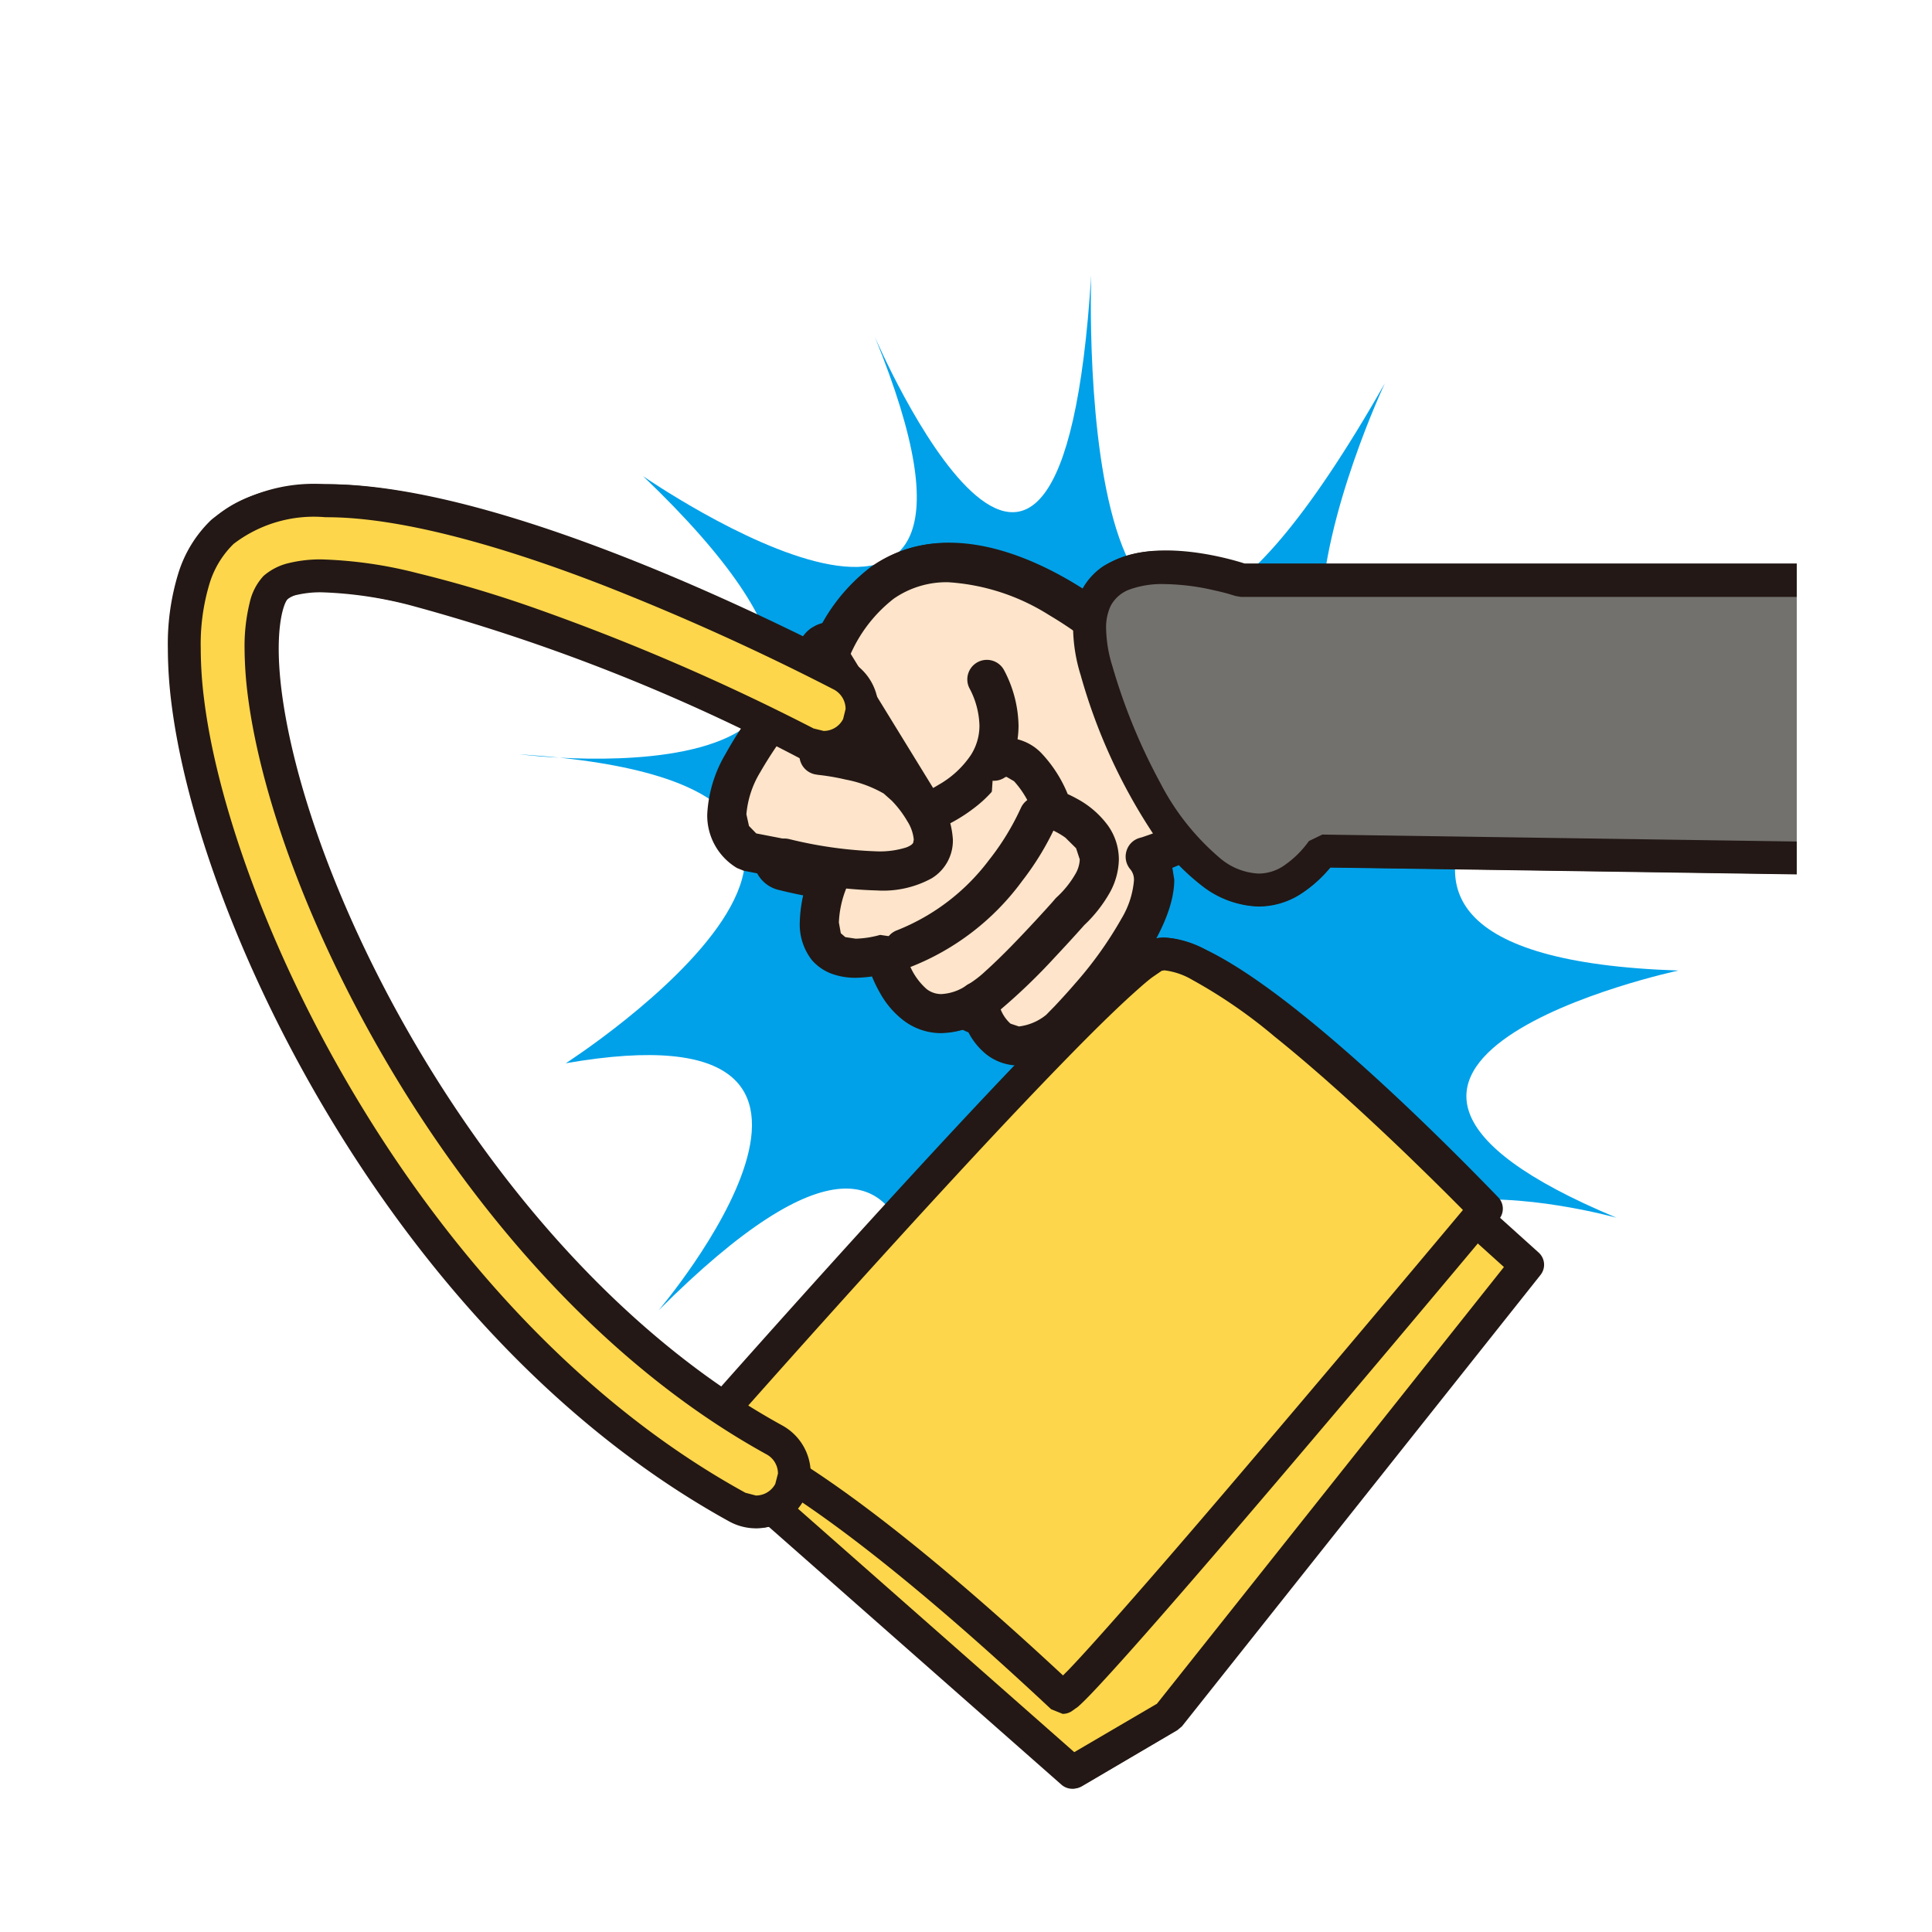 <svg id="レイヤー_1" data-name="レイヤー 1" xmlns="http://www.w3.org/2000/svg" xmlns:xlink="http://www.w3.org/1999/xlink" viewBox="0 0 100 100"><defs><style>.cls-1{fill:none;}.cls-2{clip-path:url(#clip-path);}.cls-3{clip-path:url(#clip-path-2);}.cls-4{fill:#00a1e9;}.cls-5{fill:#fed64b;}.cls-6{fill:#231815;}.cls-7{fill:#fde4ca;}.cls-8{fill:#72716d;}</style><clipPath id="clip-path"><rect class="cls-1" width="100" height="100"/></clipPath><clipPath id="clip-path-2"><polyline class="cls-1" points="-2.912 97.666 93 97.666 93 8.595 -2.912 8.595 -2.912 97.666"/></clipPath></defs><g class="cls-2"><g class="cls-3"><path class="cls-4" d="M56.48,14.241s-1.2,34.399,15.198,5.603c0,0-12.798,27.194,11.996,14.403,0,0-20.795,15.192,3.2,15.988,0,0-22.394,4.798-3.2,12.795,0,0-19.996-5.597-9.599,10.401,0,0-10.398-17.596-13.597,3.996,0,0-3.999-21.591-13.594-2.394,0,0,4.798-24.797-12.798-7.207,0,0,13.594-15.991-4.801-12.792,0,0,22.397-14.396-2.397-15.991,0,0,24.794,3.196,6.399-14.396,0,0,20.795,14.396,11.996-7.207,0,0,9.599,22.4,11.197-3.196"/><polyline class="cls-5" points="70.202 57.465 79.073 65.462 60.516 88.823 55.575 91.718 36.459 74.877"/><path class="cls-6" d="M69.569,56.9l-.218.566.28.637s7.245,6.524,8.28,7.453C76.972,66.738,60.138,87.928,59.948,88.171c-.23.134-3.455,2.021-4.275,2.503-.877-.777-18.653-16.436-18.653-16.436a.853.853,0,0,0-1.126,1.281L55.007,92.353a.865.865,0,0,0,.995.103l4.944-2.907.233-.196L79.736,65.992a.847.847,0,0,0-.096-1.16l-8.871-7.994a.85.85,0,0,0-1.2.062"/><path class="cls-5" d="M36.346,74.217s20.472-23.283,23.485-24.757C62.841,47.984,76.936,62.567,76.936,62.567s-21.439,25.677-21.878,25.264C40.246,73.95,36.346,74.217,36.346,74.217"/><path class="cls-6" d="M59.455,48.696c-3.075,1.505-21.641,22.561-23.749,24.959a.859.859,0,0,0-.124.899.898.898,0,0,0,.774.516c.165.006,4.167.305,18.118,13.376l.65.233c.463-.022,1.166-.072,22.465-25.571a.851.851,0,0,0-.04-1.135c-4.369-4.521-14.872-14.85-18.093-13.277"/><path class="cls-6" d="M60.203,50.226c1.3-.631,8.361,4.997,15.584,12.388C68.579,71.236,57.553,84.243,55.097,86.705,45.184,77.489,40.166,74.628,37.89,73.755c8.196-9.288,20.292-22.537,22.313-23.529"/><path class="cls-6" d="M60.203,50.226l.308.631-.109-.221.05.243.059-.022-.109-.221.05.243-.003-.009v.009h.003l-.003-.009v.009a1.804,1.804,0,0,1,.606.183,30.5,30.5,0,0,1,5.774,4.12c2.519,2.114,5.479,4.866,8.458,7.923l.501-.491-.541-.448c-3.598,4.31-8.156,9.71-12.117,14.347-1.981,2.323-3.815,4.446-5.305,6.141-1.486,1.698-2.637,2.973-3.224,3.557l.497.494.476-.51C45.626,76.945,40.567,74.035,38.139,73.102l-.249.653.522.463c4.098-4.639,9.166-10.273,13.46-14.863,2.145-2.294,4.101-4.328,5.634-5.842.768-.762,1.433-1.387,1.956-1.847a6.254,6.254,0,0,1,1.051-.808l-.311-.631-.308-.631a7.142,7.142,0,0,0-1.356,1.02c-1.94,1.707-5.42,5.326-9.334,9.555-3.915,4.232-8.249,9.051-11.844,13.121l-.668.759.945.361c2.124.808,7.105,3.619,16.98,12.804l.494.46.476-.476c.647-.641,1.791-1.915,3.29-3.619,4.487-5.112,12.036-14.048,17.447-20.522l.404-.482-.445-.46a117.099,117.099,0,0,0-9.627-8.893,39.83,39.83,0,0,0-3.65-2.68,10.253,10.253,0,0,0-1.387-.756,2.91,2.91,0,0,0-1.172-.311l-.553.118Z"/><path class="cls-7" d="M57.515,32.788S47.18,23.783,42.963,33.916c0,0-8.128,7.674-4.213,10.14l4.443.864s-2.814,5.87,2.683,4.425c0,0,1.085,4.789,4.804,2.466,0,0,.731,4.083,4.263,1.396,0,0,6.539-6.418,4.4-8.89,0,0,7.089-1.807,3.336-7.472-3.753-5.662-5.165-4.058-5.165-4.058"/><path class="cls-6" d="M47.468,28.274c-2.32.544-4.098,2.245-5.317,5.022-.864.83-5.476,5.404-5.476,8.84l.016.348a3.168,3.168,0,0,0,1.52,2.432l.348.127s1.974.389,3.252.644a6.777,6.777,0,0,0-.348,2.015,2.999,2.999,0,0,0,.613,1.952,3.243,3.243,0,0,0,3.116.802,4.69,4.69,0,0,0,2.366,2.758,3.51,3.51,0,0,0,2.531-.019,3.267,3.267,0,0,0,1.723,1.751c1.101.435,2.36.118,3.744-.93,1.07-1.042,5.224-5.311,5.224-8.485l-.103-.634a6.574,6.574,0,0,0,3.821-3.398,4.431,4.431,0,0,0,.292-1.592,6.649,6.649,0,0,0-1.265-3.622c-2.037-3.072-3.756-4.611-5.255-4.717l-.553.081c-1.415-1.113-5.992-4.366-10.248-3.374m-8.762,14.017-.009-.184c0-2.005,3.007-5.606,4.962-7.453l.243-.348c.952-2.292,2.304-3.653,4.021-4.064,3.986-.933,8.88,3.265,8.927,3.308a1.248,1.248,0,0,0,1.427-.096l-.18.134c.013,0,1.163-.068,3.741,3.821a3.729,3.729,0,0,1,.771,3.358c-.575,1.502-2.733,2.363-3.517,2.571a1.009,1.009,0,0,0-.513,1.636c.989,1.141-1.887,5.099-4.347,7.512a2.054,2.054,0,0,1-1.679.575c-.494-.19-.805-1.048-.877-1.434a1.017,1.017,0,0,0-1.533-.678,2.026,2.026,0,0,1-1.803.395c-.861-.355-1.365-1.763-1.474-2.23l-.466-.637L45.621,48.361c-1.2.317-1.813.208-1.987,0a1.038,1.038,0,0,1-.149-.631,6.306,6.306,0,0,1,.622-2.372l.096-.435-.106-.457a1.027,1.027,0,0,0-.709-.538s-3.638-.709-4.148-.811a1.126,1.126,0,0,1-.535-.824"/><path class="cls-6" d="M38.706,42.291l.7-.037-.009-.177-.7.031h.7a3.641,3.641,0,0,1,.432-1.443,22.271,22.271,0,0,1,4.316-5.5l.404-.588a7.806,7.806,0,0,1,1.573-2.518,4.056,4.056,0,0,1,1.962-1.129,4.429,4.429,0,0,1,1.057-.115,10.342,10.342,0,0,1,4.872,1.604,19.781,19.781,0,0,1,1.716,1.135l.488.379.131.112.037.025.006.006.028-.031-.028.031.028-.031-.028.031a1.541,1.541,0,0,0,1.026.364,2.202,2.202,0,0,0,1.278-.423l-.836-1.12-.18.131L55.988,34.288h2.155l-.04-.619V34.288h.04l-.04-.619v.342l-.053.274.053.003v-.277l-.053.274a2.124,2.124,0,0,1,.799.538,15.178,15.178,0,0,1,2.404,2.969,4.017,4.017,0,0,1,.808,2.121l-.106.6a3.144,3.144,0,0,1-1.39,1.427,6.874,6.874,0,0,1-1.648.718A1.722,1.722,0,0,0,57.707,43.806l-.075.51a1.711,1.711,0,0,0,.42,1.126l.025.159a3.124,3.124,0,0,1-.345,1.157,21.381,21.381,0,0,1-3.989,5.23l.488.501-.414-.559-.631.376-.376.099h-.019l-.012.065.025-.059-.013-.006-.012.065.025-.059-.013.04.019-.04H52.807l-.016.04.019-.04-.252-.355-.196-.554a1.709,1.709,0,0,0-.995-1.259l-.69-.143a1.727,1.727,0,0,0-.902.255,1.99,1.99,0,0,1-.983.376l-.187-.034a1.725,1.725,0,0,1-.672-.759,4.56,4.56,0,0,1-.389-.98,1.701,1.701,0,0,0-.79-1.082l-.358.603.37-.594a1.736,1.736,0,0,0-.895-.255l-.432.056a4.361,4.361,0,0,1-1.091.177l-.264-.028h-.009l-.109.243.208-.162-.099-.081-.109.243.208-.162-.159.137.19-.09-.031-.044-.159.134.19-.09-.003-.006-.022-.227a5.727,5.727,0,0,1,.557-2.071l.168-.737-.177-.759-.006-.019v.006a1.688,1.688,0,0,0-1.2-.908c-.006,0-3.632-.712-4.145-.818l-.137.69.41-.572-.202-.18-.044-.137-.7.065.7-.037-.7.037-.7.072a1.662,1.662,0,0,0,.289.787l.538.538.124.087.149.031c.513.103,4.145.815,4.145.815l.221.162.625-.317-.628.311.034.146-.031.137a6.843,6.843,0,0,0-.687,2.671l.053.535.258.547.585.361.668.093a5.953,5.953,0,0,0,1.452-.221l.072-.013.158.047h.013l.14.202a5.703,5.703,0,0,0,.522,1.328,2.963,2.963,0,0,0,1.365,1.384l.721.14a3.337,3.337,0,0,0,1.723-.588l.162-.044.128.028.18.23a3.921,3.921,0,0,0,.348.983l.361.538.609.438.507.087a2.287,2.287,0,0,0,.939-.221,4.446,4.446,0,0,0,.899-.532l.04-.028.037-.034A27.28,27.28,0,0,0,57.878,49.253a13.261,13.261,0,0,0,1.119-1.906,4.238,4.238,0,0,0,.479-1.747,1.619,1.619,0,0,0-.367-1.085l-.075-.199.013-.093.218-.205a8.434,8.434,0,0,0,2.027-.877,4.582,4.582,0,0,0,1.971-2.121,3.087,3.087,0,0,0,.196-1.107A5.374,5.374,0,0,0,62.421,37.021a14.922,14.922,0,0,0-2.917-3.479,2.385,2.385,0,0,0-1.402-.65h-.05l.043.69v-.69h-.043l.043.69v.006l.42.569.18-.14-.839-1.12-.438.137-.096-.009-.019-.006-.012.025.019-.019-.006-.006-.012.025.019-.019a17.814,17.814,0,0,0-2.587-1.813,11.549,11.549,0,0,0-5.581-1.803,6.041,6.041,0,0,0-1.374.156A5.437,5.437,0,0,0,45.127,31.079a9.123,9.123,0,0,0-1.872,2.96l-.075.106a28.131,28.131,0,0,0-3.305,3.768,14.458,14.458,0,0,0-1.309,2.139,4.957,4.957,0,0,0-.572,2.055v.022l.012.196v.037Z"/><path class="cls-7" d="M42.965,33.917l5.009,8.143s5.668-1.981,3.162-6.94"/><path class="cls-6" d="M42.434,33.057a1.007,1.007,0,0,0-.33,1.39l5.003,8.143a1.02,1.02,0,0,0,1.2.423,7.429,7.429,0,0,0,4.129-3.666,5.511,5.511,0,0,0-.401-4.683,1.011,1.011,0,0,0-1.912.454l.109.463a4.327,4.327,0,0,1,.529,1.94,2.674,2.674,0,0,1-.202,1.054,4.578,4.578,0,0,1-2.198,2.177c-.787-1.272-4.533-7.363-4.533-7.363a1.011,1.011,0,0,0-1.393-.333"/><path class="cls-6" d="M42.434,33.057l-.367-.597a1.707,1.707,0,0,0-.563,2.348L46.514,42.958a1.717,1.717,0,0,0,1.458.815l.56-.093.009-.006a9.068,9.068,0,0,0,1.875-.964,6.966,6.966,0,0,0,2.671-3.1,5.554,5.554,0,0,0,.404-2.08,7.08,7.08,0,0,0-.827-3.181,1.715,1.715,0,0,0-1.527-.936l-.777.19a1.703,1.703,0,0,0-.936,1.517l.19.787.619-.323-.625.314a3.698,3.698,0,0,1,.454,1.626,2.046,2.046,0,0,1-.149.793,3.885,3.885,0,0,1-1.881,1.813l.33.625.594-.37c-.389-.631-1.524-2.475-2.559-4.154-1.035-1.685-1.968-3.206-1.968-3.206a1.727,1.727,0,0,0-1.464-.824,1.689,1.689,0,0,0-.895.261l.367.597.367.597.162-.047.267.149s3.747,6.091,4.53,7.366l.342.553.581-.305a5.251,5.251,0,0,0,2.528-2.534,3.424,3.424,0,0,0,.249-1.315,5.001,5.001,0,0,0-.603-2.254l-.003-.009-.003-.006-.028-.134.171-.271.143-.04.274.174a5.651,5.651,0,0,1,.678,2.547,4.195,4.195,0,0,1-.302,1.558,5.533,5.533,0,0,1-2.145,2.456,7.91,7.91,0,0,1-1.57.812l.236.659-.23-.659-.106.016-.271-.149L42.702,34.084l-.05-.168.149-.261Z"/><path class="cls-7" d="M51.51,39.383s1.592-1.253,3.029,2.472c0,0,4.801,1.577.911,5.323,0,0-3.532,4.008-4.77,4.633"/><path class="cls-6" d="M50.887,38.59a.96.96,0,0,0-.174,1.325,1.055,1.055,0,0,0,1.378.295h.165c.317.115.833.697,1.34,2.006a.993.993,0,0,0,.625.597c.389.134,1.542.684,1.716,1.443.121.553-.298,1.331-1.188,2.189a32.308,32.308,0,0,1-4.527,4.462,1.013,1.013,0,0,0,.917,1.807c1.34-.681,4.459-4.179,5.068-4.869a4.867,4.867,0,0,0,1.779-3.37l-.078-.678a4.301,4.301,0,0,0-2.671-2.749c-.678-1.548-1.477-2.522-2.469-2.792a2.156,2.156,0,0,0-1.881.336"/><path class="cls-6" d="M50.887,38.59l-.429-.557a1.632,1.632,0,0,0-.634,1.294,1.801,1.801,0,0,0,.305.982,1.709,1.709,0,0,0,1.43.737,1.845,1.845,0,0,0,.877-.221L52.09,40.21l.016.703.165-.006-.016-.697-.239.656.059-.152-.078.143.019.009.059-.152-.078.143.022.016a4.032,4.032,0,0,1,.92,1.598,1.712,1.712,0,0,0,1.06,1.008l.221-.666-.23.659a3.943,3.943,0,0,1,.768.401,1.149,1.149,0,0,1,.491.538l.006.044-.208.55a5.231,5.231,0,0,1-.787.936l-.019.016-.019.022c-.728.827-1.667,1.844-2.509,2.69-.423.423-.818.805-1.147,1.091a4.449,4.449,0,0,1-.659.522,1.717,1.717,0,0,0-.942,1.53l.187.771a1.71,1.71,0,0,0,1.53.942l.774-.19A7.413,7.413,0,0,0,52.874,52.287a51.135,51.135,0,0,0,3.862-3.986l-.529-.457.488.504a5.518,5.518,0,0,0,1.99-3.874l-.09-.821V43.64a4.204,4.204,0,0,0-1.44-2.251,6.45,6.45,0,0,0-1.651-.992l-.267.65.641-.283A8.21,8.21,0,0,0,54.649,38.711a3.395,3.395,0,0,0-1.695-1.135L52.174,37.471a2.803,2.803,0,0,0-1.72.563l.432.557.432.544a1.442,1.442,0,0,1,.855-.261l.407.05a2.145,2.145,0,0,1,1.007.709,6.704,6.704,0,0,1,1.007,1.698l.112.255.261.109a4.975,4.975,0,0,1,1.284.765,2.777,2.777,0,0,1,.973,1.492l.681-.156-.684.149.062.529a4.196,4.196,0,0,1-1.564,2.864l-.019.022-.022.016c-.299.348-1.228,1.387-2.233,2.419-.507.516-1.032,1.032-1.502,1.439a6.388,6.388,0,0,1-1.126.855l-.14.034-.28-.168-.034-.143.171-.277a5.53,5.53,0,0,0,.961-.724A52.568,52.568,0,0,0,55.274,46.904l-.525-.46.485.504a5.907,5.907,0,0,0,1.014-1.225,2.448,2.448,0,0,0,.407-1.268l-.037-.355A2.453,2.453,0,0,0,55.557,42.719a4.995,4.995,0,0,0-1.11-.569h-.006l-.193-.19a7.281,7.281,0,0,0-.827-1.604,2.073,2.073,0,0,0-.927-.805l-.121-.047-.295.006-.174.006-.156.081-.19.053-.261-.118-.071-.205.093-.187Z"/><path class="cls-7" d="M53.83,42.21s-2.108,5.068-6.981,6.862"/><path class="cls-6" d="M52.898,41.815c-.019.053-2.012,4.698-6.396,6.315a1.011,1.011,0,1,0,.7,1.897c5.227-1.928,7.469-7.207,7.565-7.428a1.013,1.013,0,0,0-1.869-.784"/><path class="cls-6" d="M52.898,41.815l-.653-.249.47.18-.463-.196-.006.016.47.18-.463-.196a12.485,12.485,0,0,1-1.521,2.472,10.308,10.308,0,0,1-4.471,3.445,1.708,1.708,0,0,0-1.123,1.604l.109.597a1.707,1.707,0,0,0,1.605,1.123l.591-.106A13.754,13.754,0,0,0,53.464,46.103a15.534,15.534,0,0,0,1.95-3.234l.131-.653a1.719,1.719,0,0,0-1.048-1.58l-.665-.14a1.707,1.707,0,0,0-1.58,1.054l-.003.009-.003.006.653.249.647.274.286-.19.118.028.193.289-.022.115a14.445,14.445,0,0,1-1.766,2.917,12.329,12.329,0,0,1-5.395,4.12l-.109.022-.292-.205-.019-.112.205-.289a11.744,11.744,0,0,0,5.146-3.974,14.116,14.116,0,0,0,1.228-1.875l.311-.591.081-.174.022-.053.019-.047-.653-.255.647.274Z"/><path class="cls-7" d="M42.458,39.067a10.827,10.827,0,0,1,3.905,1.135c1.34.88,5.892,6.81-5.656,4.198"/><path class="cls-6" d="M41.451,38.967a1.007,1.007,0,0,0,.905,1.107,9.731,9.731,0,0,1,3.451.973c.656.439,1.757,2.015,1.536,2.544-.14.32-1.561.92-6.415-.177a1.011,1.011,0,0,0-.448,1.971c5.165,1.169,7.932.849,8.725-1.007.818-1.925-1.303-4.369-2.285-5.016a11.397,11.397,0,0,0-4.366-1.303,1.013,1.013,0,0,0-1.104.908"/><path class="cls-6" d="M41.451,38.967l-.7-.072-.009.177a1.702,1.702,0,0,0,1.545,1.695,14.752,14.752,0,0,1,1.53.274,5.647,5.647,0,0,1,1.604.591,3.833,3.833,0,0,1,.812.911l.339.588.081.214.016.062v.019h.28l-.252-.109-.028.109h.28l-.252-.109.647.274-.647-.283.41.177-.323-.305-.087.128.41.177-.323-.305.14.131-.109-.162-.031.031.14.131-.109-.162-.33.109a4.922,4.922,0,0,1-1.017.081,20.785,20.785,0,0,1-4.384-.606l-.376-.047a1.712,1.712,0,0,0-1.67,1.337l-.047.376a1.709,1.709,0,0,0,1.34,1.67,23.683,23.683,0,0,0,5.121.703,6.627,6.627,0,0,0,2.752-.485,3.121,3.121,0,0,0,1.642-1.626,3.075,3.075,0,0,0,.243-1.216,5.238,5.238,0,0,0-1.048-2.879A7.29,7.29,0,0,0,47.309,38.768a8.985,8.985,0,0,0-2.87-1.104,18.329,18.329,0,0,0-1.819-.305l-.165-.006a1.713,1.713,0,0,0-1.704,1.549l.7.065.696.071.308-.28h.031a13.84,13.84,0,0,1,1.645.274,7.81,7.81,0,0,1,2.407.905A6.022,6.022,0,0,1,47.89,41.367a3.871,3.871,0,0,1,.799,2.077l-.131.659a1.706,1.706,0,0,1-.933.911,5.364,5.364,0,0,1-2.173.358,22.991,22.991,0,0,1-4.813-.666l-.243-.308.006-.065.305-.249.068.009a21.713,21.713,0,0,0,4.692.647,5.593,5.593,0,0,0,1.601-.187l.513-.23.401-.457v-.006h.003l.084-.435A2.221,2.221,0,0,0,47.85,42.552,6.348,6.348,0,0,0,47.116,41.37a4.152,4.152,0,0,0-.927-.902,6.374,6.374,0,0,0-2.046-.79,13.961,13.961,0,0,0-1.716-.302l-.28-.305V39.038Z"/><path class="cls-5" d="M11.575,27.513c-1.713,1.604-2.313,4.558-1.788,8.787C11.196,47.575,21.208,68.625,38.238,77.99a1.989,1.989,0,1,0,1.915-3.486c-15.13-8.318-25.068-27.816-26.426-38.696-.426-3.442.152-5.0.557-5.388,2.531-2.363,16.268,2.239,27.505,8.022a1.986,1.986,0,1,0,1.816-3.532C37.563,31.801,17.396,22.081,11.575,27.513"/><path class="cls-6" d="M10.993,26.894c-1.489,1.39-2.239,3.626-2.239,6.663a24.227,24.227,0,0,0,.187,2.851C10.374,47.857,20.539,69.228,37.827,78.736a2.841,2.841,0,0,0,3.853-1.123A2.798,2.798,0,0,0,41.919,75.459a2.847,2.847,0,0,0-1.359-1.698C25.682,65.574,15.906,46.399,14.569,35.709c-.382-3.1.103-4.453.305-4.68,1.741-1.623,13.719,1.58,26.526,8.165a2.834,2.834,0,0,0,2.599-5.037c-7.91-4.07-26.952-12.91-33.006-7.263"/><path class="cls-6" d="M38.649,77.245c-16.772-9.225-26.632-29.946-28.018-41.05-.491-3.942.022-6.657,1.524-8.053,4.297-4.02,18.868,1.247,31.062,7.522a1.136,1.136,0,0,1-1.038,2.021C32.291,32.604,16.921,26.792,13.703,29.799c-.889.83-1.191,3.116-.821,6.119,1.38,11.054,11.483,30.876,26.862,39.327a1.198,1.198,0,0,1,.544.684,1.138,1.138,0,0,1-1.639,1.315"/><path class="cls-6" d="M38.649,77.245l.336-.616C30.745,72.099,24.157,64.705,19.471,57.062c-4.692-7.646-7.472-15.538-8.143-20.951a20.999,20.999,0,0,1-.177-2.596,10.167,10.167,0,0,1,.395-3.022,4.164,4.164,0,0,1,1.085-1.841,6.187,6.187,0,0,1,4.285-1.216c3.084-.006,7.31,1.017,11.881,2.64a119.697,119.697,0,0,1,14.101,6.209l.236.392-.047.196-.392.239-.196-.053A118.619,118.619,0,0,0,28.874,31.13c-4.67-1.679-9.055-2.845-12.142-2.854a7.652,7.652,0,0,0-1.978.221,3.532,3.532,0,0,0-1.53.793,3.602,3.602,0,0,0-.927,1.763,10.324,10.324,0,0,0-.271,2.522,20.205,20.205,0,0,0,.162,2.425c.712,5.684,3.616,13.454,8.283,20.929,4.664,7.472,11.1,14.63,18.933,18.942l.208.261.019.115-.056.221-.382.214-.208-.053-.336.616-.336.613a1.797,1.797,0,0,0,.88.23,1.848,1.848,0,0,0,1.841-1.841l-.075-.51a1.873,1.873,0,0,0-.877-1.098C32.536,70.491,26.231,63.514,21.66,56.185c-4.577-7.313-7.413-14.978-8.081-20.354a18.87,18.87,0,0,1-.149-2.257,9.03,9.03,0,0,1,.224-2.18,2.363,2.363,0,0,1,.529-1.085,2.086,2.086,0,0,1,.93-.454,6.422,6.422,0,0,1,1.62-.18c2.743-.009,7.083,1.116,11.673,2.773a116.153,116.153,0,0,1,13.454,5.861,1.869,1.869,0,0,0,.836.199,1.831,1.831,0,0,0,1.636-.992l.202-.84a1.833,1.833,0,0,0-.995-1.632,119.211,119.211,0,0,0-14.275-6.284c-4.658-1.651-8.97-2.721-12.347-2.727a7.499,7.499,0,0,0-5.239,1.598,5.499,5.499,0,0,0-1.465,2.438,11.383,11.383,0,0,0-.46,3.445,22.327,22.327,0,0,0,.187,2.77c.715,5.69,3.557,13.7,8.336,21.507,4.782,7.792,11.508,15.373,20.037,20.065Z"/><path class="cls-8" d="M134.34,30.015H64.298s-9.81-3.262-7.475,4.673c2.335,7.938,7.475,14.944,11.672,9.341l63.975.936"/><path class="cls-6" d="M56.691,29.675c-1.154,1.113-1.387,2.886-.687,5.255,1.486,5.056,4.602,11.209,8.489,11.909,1.123.205,2.758-.034,4.375-1.949.749.009,63.593.927,63.593.927a.852.852,0,1,0,.022-1.704l-63.972-.936-.693.342c-.973,1.29-1.959,1.828-3.019,1.636-2.491-.444-5.432-4.85-7.155-10.706-.504-1.713-.423-2.901.236-3.541,1.331-1.287,4.975-.466,6.147-.078l.27.047H134.341a.855.855,0,1,0,0-1.71H64.421c-.877-.283-5.51-1.626-7.73.51"/><polyline class="cls-5" points="70.135 57.492 79.003 65.486 60.449 88.841 55.505 91.739 36.389 74.899"/><path class="cls-6" d="M69.566,58.118l8.277,7.463L59.883,88.185l-4.279,2.506L36.955,74.258a.845.845,0,0,0-1.2.075.854.854,0,0,0,.075,1.203L54.942,92.377a.854.854,0,0,0,.992.093L60.878,89.572l.239-.199L79.671,66.012a.853.853,0,0,0-.1-1.16L70.707,56.861a.849.849,0,1,0-1.141,1.256"/><path class="cls-5" d="M36.279,74.238s20.469-23.28,23.485-24.757C62.774,48.008,76.869,62.581,76.869,62.581S55.43,88.265,54.992,87.854c-14.813-13.883-18.712-13.616-18.712-13.616"/><path class="cls-6" d="M36.279,74.238l.637.566c.003-.006.32-.367.883-1.004,1.978-2.233,6.965-7.848,11.784-13.059,2.407-2.606,4.773-5.103,6.691-7.03.961-.964,1.81-1.778,2.487-2.382.339-.305.634-.56.877-.743l.494-.339.137-.022a3.68,3.68,0,0,1,1.43.485,26.22,26.22,0,0,1,4.272,2.942c2.397,1.922,4.978,4.313,6.949,6.212.986.955,1.822,1.778,2.407,2.369.591.591.93.939.93.939l.609-.591-.653-.544s-.33.401-.908,1.088c-2.024,2.416-7.096,8.457-11.741,13.899-2.32,2.721-4.54,5.286-6.212,7.164-.836.942-1.536,1.713-2.037,2.236l-.585.585-.121.102.199.277-.156-.298-.044.022.199.277-.156-.298.348.671V86.999l-.348.09.348.671v.075l.572-.603-.572-.233v.837l.572-.603c-7.161-6.71-11.8-10.149-14.729-11.924-2.932-1.775-4.16-1.912-4.552-1.915h-.096l.081.846.637.566-.637-.566.078.846-.062-.671v.678l.062-.006-.062-.671v.563l-.006.115h.006v-.115l-.006.115c.037-.006,1.141.096,3.943,1.831s7.301,5.105,14.179,11.545l.594.239a.835.835,0,0,0,.466-.134l.327-.233c.37-.323.93-.92,1.701-1.766,5.339-5.855,20.018-23.435,20.024-23.442a.852.852,0,0,0-.04-1.138c-.009-.003-3.209-3.321-6.906-6.645a66.714,66.714,0,0,0-5.6-4.599,19.56,19.56,0,0,0-2.509-1.564,5.012,5.012,0,0,0-2.195-.659,1.98,1.98,0,0,0-.883.196,5.194,5.194,0,0,0-.917.616,72.34,72.34,0,0,0-5.628,5.454C45.763,62.165,35.645,73.673,35.639,73.673a.868.868,0,0,0-.118.955.845.845,0,0,0,.836.457Z"/><path class="cls-7" d="M57.448,32.803S47.116,23.798,42.9,33.937c0,0-8.131,7.674-4.213,10.14l4.44.864S40.313,50.812,45.81,49.366c0,0,1.088,4.782,4.804,2.466,0,0,.728,4.076,4.26,1.396,0,0,6.542-6.418,4.403-8.89,0,0,7.086-1.806,3.336-7.472-3.753-5.662-5.165-4.064-5.165-4.064"/><path class="cls-6" d="M57.448,32.803l.662-.759a19.025,19.025,0,0,0-2.786-1.953,12.871,12.871,0,0,0-6.259-1.978,6.706,6.706,0,0,0-3.974,1.219,9.426,9.426,0,0,0-3.128,4.219l.936.386-.696-.734a33.167,33.167,0,0,0-2.736,2.997,19.273,19.273,0,0,0-1.912,2.82,6.813,6.813,0,0,0-.948,3.122,3.162,3.162,0,0,0,1.539,2.786l.345.14,4.443.868.193-.995-.914-.435a10.617,10.617,0,0,0-.407,1.026,7.223,7.223,0,0,0-.41,2.211,3.006,3.006,0,0,0,.628,1.953,2.536,2.536,0,0,0,.983.69,3.561,3.561,0,0,0,1.284.224,6.999,6.999,0,0,0,1.782-.267L45.81,49.366l-.989.227a7.185,7.185,0,0,0,.746,1.834A4.574,4.574,0,0,0,46.718,52.78a3.213,3.213,0,0,0,2.009.696,4.624,4.624,0,0,0,2.422-.787l-.535-.858-.998.18a5.242,5.242,0,0,0,.529,1.461,3.589,3.589,0,0,0,.917,1.11,2.72,2.72,0,0,0,1.676.569,4.637,4.637,0,0,0,2.749-1.119l.1-.078a33.077,33.077,0,0,0,2.503-2.836A18.646,18.646,0,0,0,59.846,48.48a6.428,6.428,0,0,0,.874-2.895,2.887,2.887,0,0,0-.681-1.912l-.762.665.249.973a9.133,9.133,0,0,0,2.5-1.088,6.452,6.452,0,0,0,1.807-1.62,4.46,4.46,0,0,0,.889-2.671,6.613,6.613,0,0,0-1.262-3.619,16.526,16.526,0,0,0-3.112-3.713,3.713,3.713,0,0,0-2.301-1.02,1.934,1.934,0,0,0-.933.23l-.426.326.762.665.662-.759-.662.759.759.671-.379-.336.243.457L58.207,33.474l-.379-.336.243.457-.081-.149.043.162.037-.012-.081-.149.043.162-.006-.025.003.031.003-.006-.006-.025.003.031.015-.006c.05,0,.376.028,1.017.554a14.851,14.851,0,0,1,2.708,3.268,4.635,4.635,0,0,1,.927,2.503,2.432,2.432,0,0,1-.497,1.474,5.272,5.272,0,0,1-1.956,1.486,7.874,7.874,0,0,1-.886.358l-.255.087-.065.016-.012.006.031.106-.031-.106.031.106-.031-.106a.987.987,0,0,0-.715.675,1.01,1.01,0,0,0,.199.964.835.835,0,0,1,.183.588,4.575,4.575,0,0,1-.637,1.947,19.792,19.792,0,0,1-2.419,3.386c-.41.476-.78.874-1.048,1.16l-.314.32-.081.084-.025.022.706.724-.606-.805a2.747,2.747,0,0,1-1.53.703l-.435-.146a1.926,1.926,0,0,1-.529-.793l-.134-.398-.025-.112-.006-.025-.156.031.159-.031h-.003l-.156.031.159-.031a1.02,1.02,0,0,0-.588-.746,1.033,1.033,0,0,0-.948.062,2.535,2.535,0,0,1-1.349.482,1.232,1.232,0,0,1-.771-.264,3.377,3.377,0,0,1-.88-1.247l-.218-.585-.047-.168-.009-.034-.003-.012-.373.087.376-.081-.003-.006-.373.087.376-.081-.466-.644-.78-.115a5.097,5.097,0,0,1-1.265.196l-.538-.081-.233-.202-.1-.557a5.308,5.308,0,0,1,.308-1.57l.221-.588.072-.158.019-.04.003-.006a1.015,1.015,0,0,0-.721-1.436l-4.44-.861-.193.995.538-.858-.46-.473-.134-.603a4.997,4.997,0,0,1,.706-2.161,20.984,20.984,0,0,1,2.649-3.632c.451-.501.858-.923,1.147-1.219l.342-.342.093-.087.025-.025.243-.358a7.44,7.44,0,0,1,2.422-3.336,4.785,4.785,0,0,1,2.808-.852,11.063,11.063,0,0,1,5.239,1.704,20.287,20.287,0,0,1,1.81,1.207l.504.392.128.106.031.022.006.012a1.021,1.021,0,0,0,1.424-.1Z"/><path class="cls-7" d="M42.899,33.938l5.003,8.137s5.675-1.974,3.165-6.934"/><path class="cls-6" d="M42.038,34.466l5.003,8.147a1.018,1.018,0,0,0,1.197.423,8.421,8.421,0,0,0,2.186-1.216A6.395,6.395,0,0,0,51.973,40.141a4.842,4.842,0,0,0,.746-2.587,6.347,6.347,0,0,0-.749-2.867,1.011,1.011,0,0,0-1.803.914,4.336,4.336,0,0,1,.529,1.952,2.812,2.812,0,0,1-.442,1.524,4.94,4.94,0,0,1-1.67,1.542,6.2,6.2,0,0,1-.74.392l-.211.09-.053.022h-.012l.102.273L47.573,41.124h-.006l.102.273L47.573,41.124l.33.951.864-.526-5.003-8.143a1.013,1.013,0,0,0-1.726,1.06"/><path class="cls-7" d="M51.444,39.398S53.033,38.154,54.472,41.876c0,0,4.798,1.577.911,5.317,0,0-3.532,4.008-4.77,4.639"/><path class="cls-6" d="M52.069,40.196l-.305-.386.264.414.04-.028-.305-.386.264.414.071-.015.389.227a4.898,4.898,0,0,1,1.035,1.806,1.038,1.038,0,0,0,.631.594l.103-.323-.106.323h.003l.103-.323-.106.323a4.063,4.063,0,0,1,.995.522l.553.547.19.578a1.598,1.598,0,0,1-.221.746,5.083,5.083,0,0,1-.992,1.231l-.056.059-.149.174c-.339.383-1.216,1.346-2.127,2.282-.457.466-.923.92-1.325,1.281a5.501,5.501,0,0,1-.864.672,1.012,1.012,0,1,0,.914,1.806l.731-.488a30.978,30.978,0,0,0,2.78-2.677c.874-.93,1.558-1.701,1.561-1.707l-.762-.671.703.731a7.134,7.134,0,0,0,1.371-1.738,3.666,3.666,0,0,0,.46-1.701,3.036,3.036,0,0,0-.563-1.751,4.798,4.798,0,0,0-1.623-1.399,6.048,6.048,0,0,0-.942-.423l-.317.964.948-.364A6.839,6.839,0,0,0,53.885,38.965a2.59,2.59,0,0,0-1.785-.777,2.117,2.117,0,0,0-1.281.417,1.012,1.012,0,0,0,1.25,1.592"/><path class="cls-7" d="M53.764,42.231s-2.108,5.068-6.981,6.862"/><path class="cls-6" d="M52.83,41.845l-.003.003A13.106,13.106,0,0,1,51.195,44.51a11.044,11.044,0,0,1-4.764,3.641,1.009,1.009,0,0,0-.6,1.297,1.02,1.02,0,0,0,1.303.6,13.066,13.066,0,0,0,5.771-4.446,14.679,14.679,0,0,0,1.794-2.982,1.011,1.011,0,1,0-1.869-.774"/><path class="cls-7" d="M42.388,39.088a10.834,10.834,0,0,1,3.908,1.135c1.337.883,5.892,6.81-5.656,4.198"/><path class="cls-6" d="M42.287,40.096l.022.006a11.964,11.964,0,0,1,1.465.249,6.298,6.298,0,0,1,1.965.721l.414.367a5.43,5.43,0,0,1,.808,1.063,2.158,2.158,0,0,1,.336.955l-.031.168c-.025.031-.062.121-.351.236a4.512,4.512,0,0,1-1.524.205,21.974,21.974,0,0,1-4.527-.631,1.011,1.011,0,1,0-.448,1.971,23.279,23.279,0,0,0,4.975.684,5.233,5.233,0,0,0,2.836-.631,2.287,2.287,0,0,0,1.094-2.002,4.555,4.555,0,0,0-.948-2.503,8.501,8.501,0,0,0-.762-.927l-.756-.644a8.476,8.476,0,0,0-2.802-1.048,14.17,14.17,0,0,0-1.567-.249,1.009,1.009,0,1,0-.199,2.009"/><path class="cls-5" d="M11.508,27.537c-1.713,1.598-2.313,4.555-1.785,8.784,1.405,11.271,11.418,32.319,28.451,41.69a1.987,1.987,0,0,0,1.909-3.486c-15.124-8.318-25.064-27.82-26.423-38.696-.429-3.442.149-5.006.557-5.388,2.528-2.36,16.265,2.239,27.505,8.022a1.989,1.989,0,0,0,1.816-3.538c-6.042-3.103-26.209-12.82-32.03-7.388"/><path class="cls-6" d="M11.508,27.537l-.581-.622a6.469,6.469,0,0,0-1.704,2.783,12.425,12.425,0,0,0-.535,3.862A23.125,23.125,0,0,0,8.877,36.427c.731,5.811,3.622,13.961,8.485,21.896,4.866,7.938,11.71,15.65,20.397,20.435a2.884,2.884,0,0,0,1.365.348A2.837,2.837,0,0,0,40.493,73.783C33.106,69.725,26.915,62.875,22.431,55.693c-4.493-7.186-7.276-14.707-7.929-19.968a18.072,18.072,0,0,1-.143-2.136,7.853,7.853,0,0,1,.208-1.962l.168-.457.059-.1.016-.019-.072-.056.062.062.009-.006-.072-.056.062.062a1.309,1.309,0,0,1,.594-.271,5.419,5.419,0,0,1,1.262-.128,20.64,20.64,0,0,1,4.558.665,98.75,98.75,0,0,1,20.118,7.892,2.77,2.77,0,0,0,1.297.308,2.832,2.832,0,0,0,1.3-5.351,129.42,129.42,0,0,0-12.074-5.46c-5.081-1.962-10.606-3.638-15.003-3.647a8.461,8.461,0,0,0-5.926,1.85l.581.622.581.619a6.83,6.83,0,0,1,4.763-1.384c3.974-.019,9.409,1.592,14.387,3.526A128.561,128.561,0,0,1,43.149,35.684a1.145,1.145,0,0,1,.619,1.011l-.127.519a1.127,1.127,0,0,1-1.011.619l-.519-.128A115.516,115.516,0,0,0,27.919,31.561a64.022,64.022,0,0,0-6.312-1.894,22.438,22.438,0,0,0-4.95-.712,6.866,6.866,0,0,0-1.679.183,3.045,3.045,0,0,0-1.34.675,2.975,2.975,0,0,0-.712,1.371,9.468,9.468,0,0,0-.267,2.404,20.13,20.13,0,0,0,.159,2.348c.706,5.622,3.573,13.283,8.171,20.655,4.605,7.366,10.945,14.421,18.687,18.687a1.127,1.127,0,0,1,.591.995l-.14.538a1.142,1.142,0,0,1-1.001.597l-.544-.143c-8.342-4.583-15.018-12.08-19.766-19.828-4.754-7.742-7.571-15.752-8.249-21.218a21.285,21.285,0,0,1-.177-2.659,10.863,10.863,0,0,1,.448-3.33,4.838,4.838,0,0,1,1.25-2.074Z"/><path class="cls-8" d="M134.273,30.043H64.228s-9.807-3.271-7.472,4.667S64.228,49.657,68.429,44.05l63.975.933"/><path class="cls-6" d="M134.273,29.189H64.228v.852l.271-.808a15.115,15.115,0,0,0-4.251-.709,5.712,5.712,0,0,0-3.122.768,3.396,3.396,0,0,0-1.163,1.306,4.243,4.243,0,0,0-.42,1.943,8.561,8.561,0,0,0,.395,2.413,29.017,29.017,0,0,0,3.719,8.156,11.824,11.824,0,0,0,2.512,2.705,4.996,4.996,0,0,0,2.973,1.107,4.045,4.045,0,0,0,2.105-.597A6.805,6.805,0,0,0,69.113,44.565l-.684-.516-.012.849,63.975.939a.858.858,0,0,0,.864-.84.845.845,0,0,0-.843-.861l-63.969-.939-.696.336a5.098,5.098,0,0,1-1.377,1.328,2.35,2.35,0,0,1-1.228.355,3.333,3.333,0,0,1-1.956-.765,12.797,12.797,0,0,1-3.14-3.946,30.25,30.25,0,0,1-2.472-6.032,6.923,6.923,0,0,1-.323-1.931,2.62,2.62,0,0,1,.236-1.182,1.816,1.816,0,0,1,1.007-.858,4.906,4.906,0,0,1,1.754-.27,11.949,11.949,0,0,1,2.546.311c.355.078.653.152.855.214l.236.071.072.022.27.046H134.273a.854.854,0,1,0,0-1.707"/></g></g></svg>